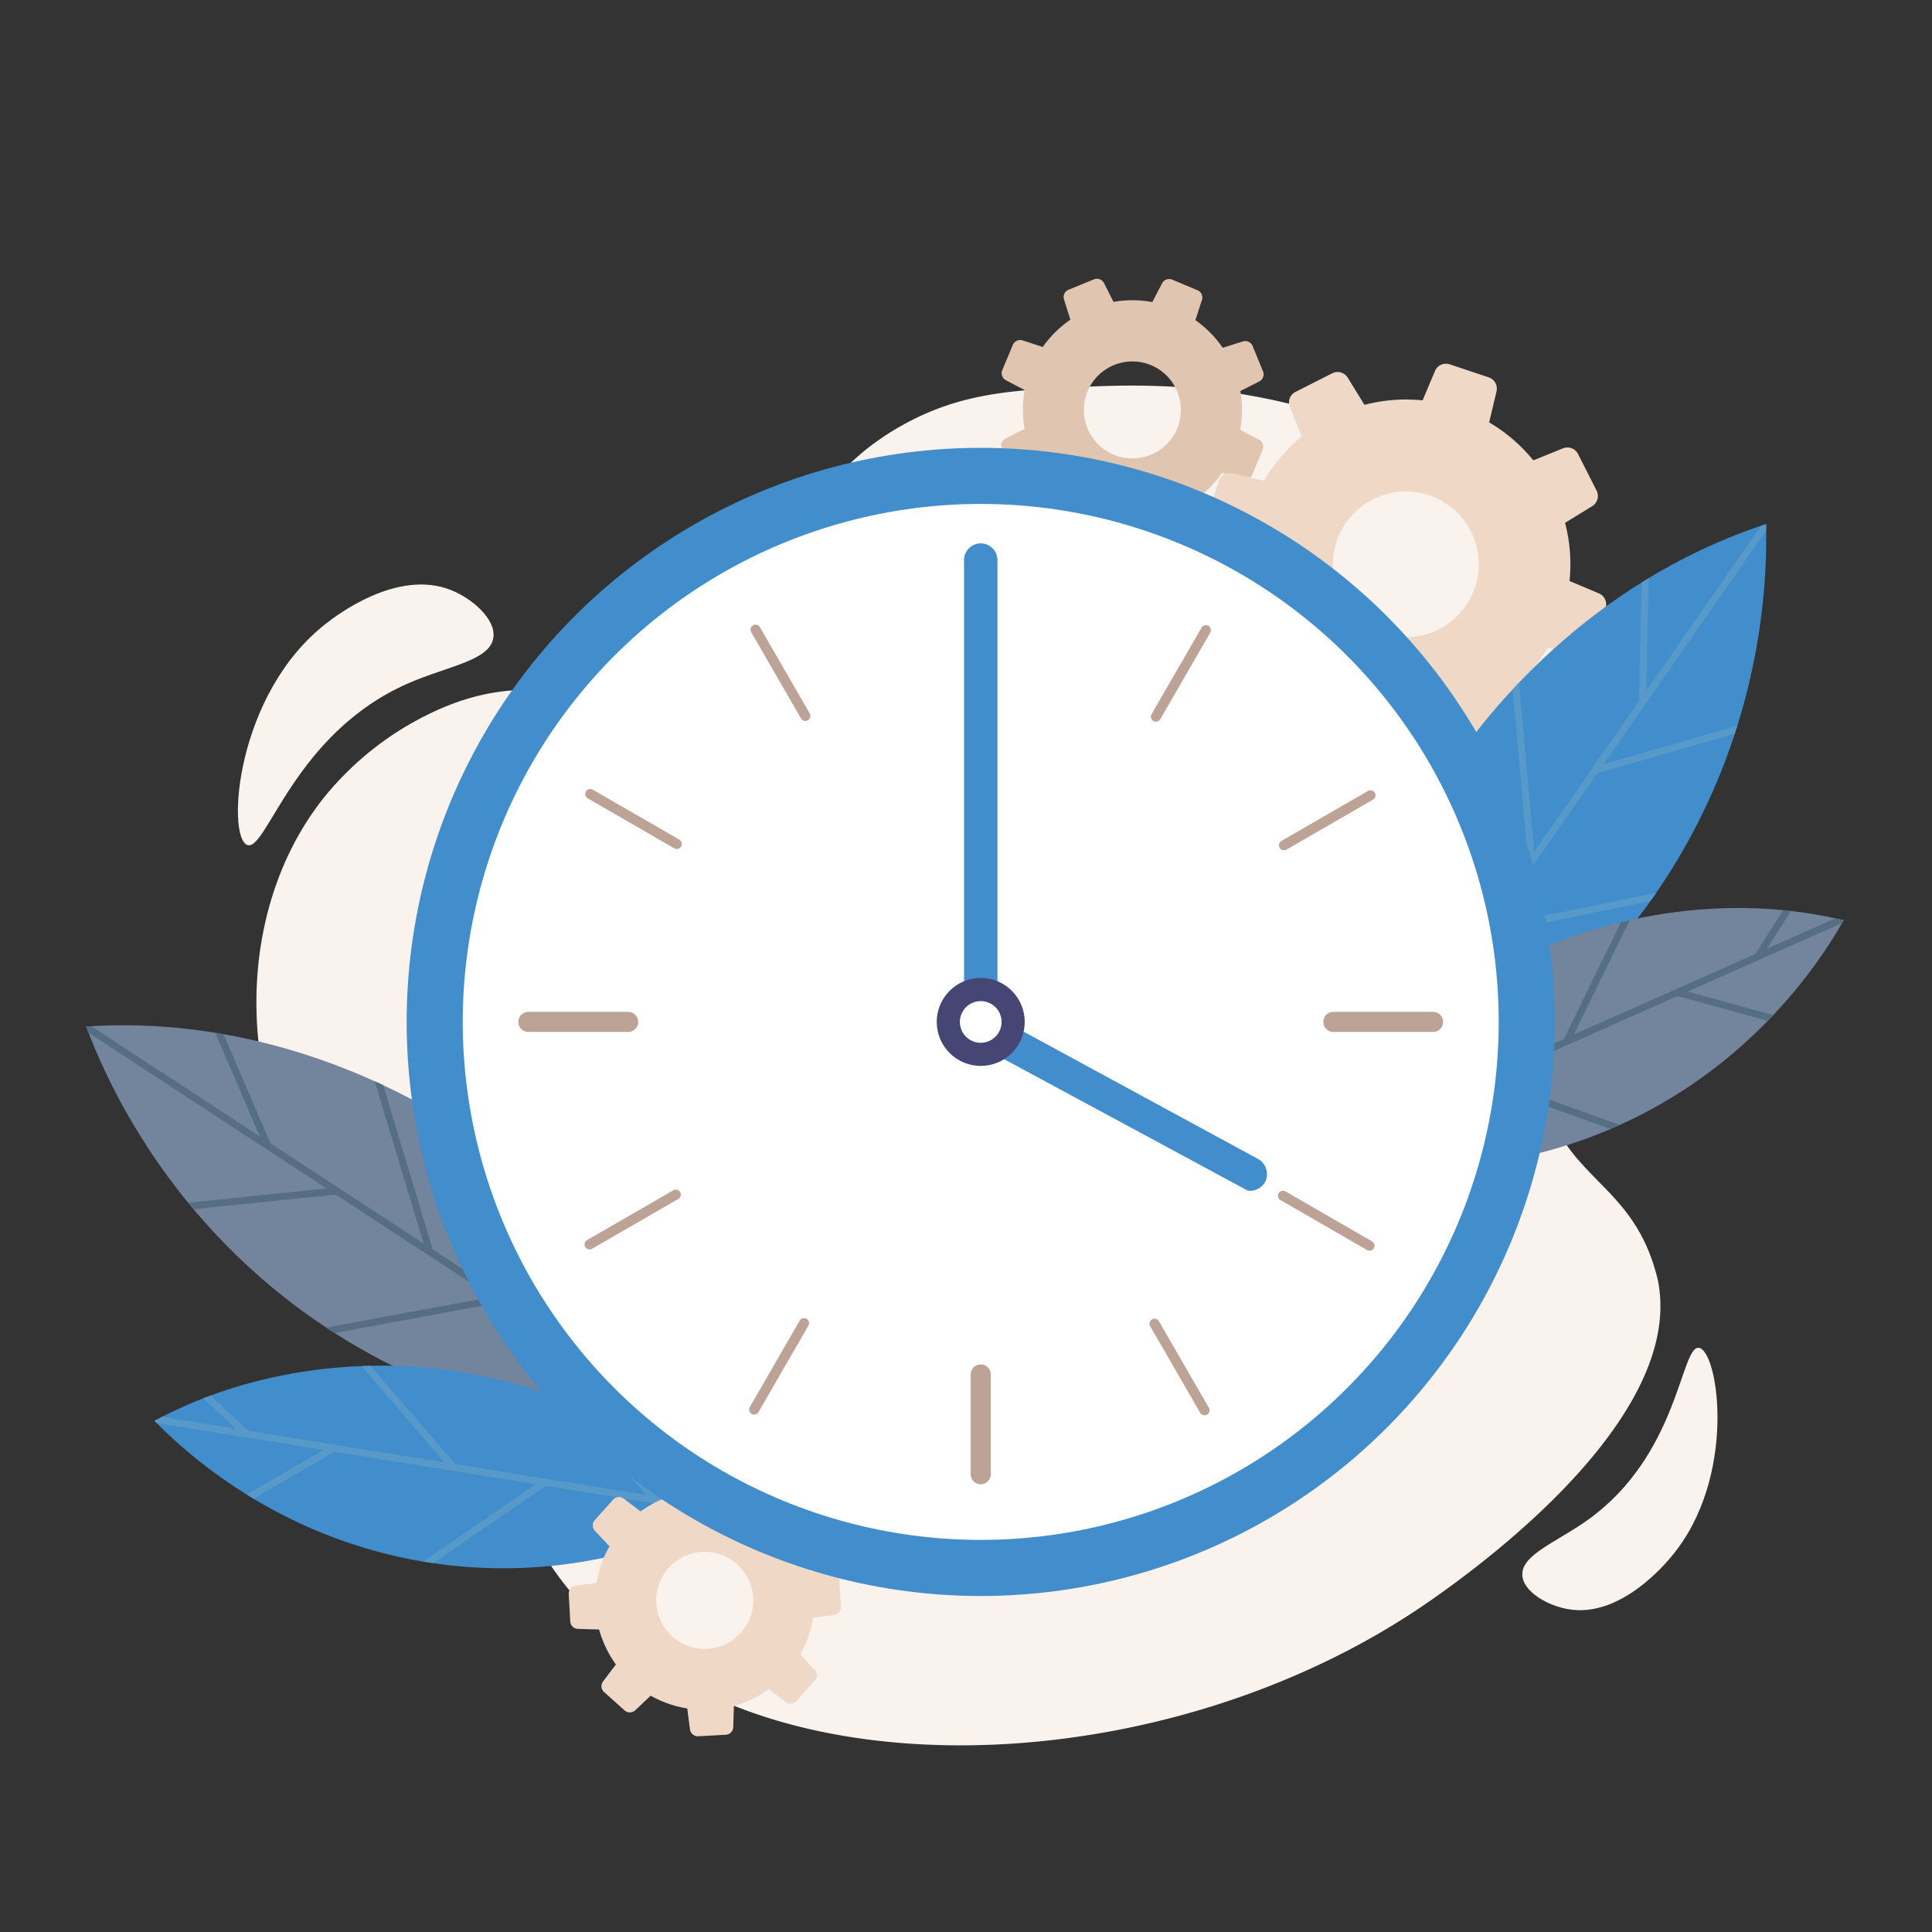 <svg xmlns="http://www.w3.org/2000/svg" id="ae49ad62-1dce-44fc-98c0-b3c8eeb64e55" data-name="Laag 1" viewBox="0 0 700 700"><rect x="0" y="0" width="700" height="700" fill="#333333" stroke="none"/><defs><style>.acc98b6b-c624-4f9d-805f-239fdc72bf14{fill:#f9f2ed;}.e7b4294a-45b6-48d5-9306-a9ce71ce1128{fill:#73859d;}.f5a4a243-0a4c-4a20-8d29-b70e243cac95{fill:#566e84;}.fee167b9-2288-4bae-9e2a-f626074c514d{fill:#428dcb;}.b57dd907-b9e3-4af4-a608-fd3565ee5186{fill:#579ac9;}.f9621a01-96fd-465b-bfde-2dea8105a9ce{fill:#e0c6b1;}.ae55e8d0-8c3a-4125-bd29-c624c6ef9701{fill:#efd8c5;}.e9126a9d-9a0b-4973-879b-cbcf7678e72e{fill:#fff;}.b76c8e21-1bcf-4438-9a34-1290dd1f56b3{fill:#bda396;}.e78c0af0-caab-4629-b0b8-8801e2ccfc6c{fill:#464675;}</style></defs><path class="acc98b6b-c624-4f9d-805f-239fdc72bf14" d="M200.13,568c12.12,17.8,26.33,27.5,37.65,35.22,65.79,44.88,187.24,37.29,273-18.26,10.34-6.7,101.1-66.78,89.86-121.28-7.34-30.49-26.58-34.58-37.46-56.15-23.41-46.43,35.5-87.44,20.18-154.8-6.87-30.22-25-49.7-34.84-60.21-53-56.88-132.13-53.39-154.68-52.4-26.22,1.16-45.19,2-66.39,13.66-49.71,27.36-40.32,75-84,92.79C211.83,259.41,194,239.6,154.81,259A111.8,111.8,0,0,0,117.35,289C82.44,332.86,86.66,402,118.94,440.38c18.77,22.33,30,14,47.22,38.09C188.48,509.68,176.85,533.79,200.13,568Z"></path><path class="acc98b6b-c624-4f9d-805f-239fdc72bf14" d="M605.55,564c24-28.55,17.16-74.3,10.08-75.63-6.7-1.26-7.13,38.55-40.24,62.25-11.45,8.2-24.36,12.71-23.82,20.22.43,6,9.36,11,16.66,12.2C586.85,586.26,603.05,567,605.55,564Z"></path><path class="acc98b6b-c624-4f9d-805f-239fdc72bf14" d="M118.2,225.87C85.29,251.45,82.1,303,89.51,306.13c7,2.94,16.81-40.45,58.51-58.6,14.42-6.28,29.58-8.2,30.74-16.52.93-6.7-7.68-14.16-15.36-17.23C143.81,206,121.61,223.22,118.2,225.87Z"></path><path class="e7b4294a-45b6-48d5-9306-a9ce71ce1128" d="M119,481.53c58.24,38.18,116.19,37.75,135.53,36.78-6.82-18.12-29.55-71.43-87.79-109.61-13.4-8.78-66.2-41.41-135.54-36.78C38,390,60.73,443.35,119,481.53Z"></path><path class="f5a4a243-0a4c-4a20-8d29-b70e243cac95" d="M181.36,471.86,121.23,483c-.76-.48-1.51-.94-2.26-1.43l-.85-.58,60.17-11.1-56.64-37.06L70.1,438.12c-.66-.79-1.31-1.57-1.95-2.36l50.13-5.18L32,374.14l-.85-2.22c.66-.05,1.3-.06,1.95-.1l61,39.9L78,374.2l3,.5,17,39.54,55.49,36.31-17.73-58.8c1.05.48,2.08.95,3.08,1.43l17.88,59.29-.2.06,54.4,35.6-20.63-61.69c1.29,1.12,2.55,2.24,3.8,3.36l20.25,60.55,39.39,25.8c.3.76.58,1.49.83,2.16l-2,.1-17.8-11.65-36.9,7.14c-2.06-.42-4.15-.87-6.28-1.37l40.13-7.77Z"></path><path class="fee167b9-2288-4bae-9e2a-f626074c514d" d="M158.9,566.64c52.89,7.16,93.09-11.9,106.8-19.18a181.7,181.7,0,0,0-99.54-50.53c-12.58-2-61.51-8.25-110.19,17.86C66.44,525.5,101.72,558.91,158.9,566.64Z"></path><path class="b57dd907-b9e3-4af4-a608-fd3565ee5186" d="M197.75,538.34l-40.77,28c-1.23-.18-2.46-.36-3.67-.56l40.81-28L121.17,526,91.9,543c-.84-.5-1.67-1-2.48-1.5l27.8-16.17L56.77,515.6l-.8-.81c.93-.5,1.87-1,2.8-1.44l26.76,4.32-11.91-11c.89-.35,1.77-.68,2.66-1L90.07,518.4l71,11.46L131,495c1.11-.05,2.2-.08,3.27-.1l30.55,35.37-.2.17,69.67,11.24-32.35-35.28c1.83.7,3.64,1.41,5.4,2.14l30.95,33.74s26.54,4.32,26.54,4.32l.88.87c-1.76.93-3.95,2.06-6.54,3.3l2.91-2Z"></path><path class="f9621a01-96fd-465b-bfde-2dea8105a9ce" d="M399.53,194.4l3.55-6.82a39.26,39.26,0,0,0,14.05.06l3.49,6.85a2.88,2.88,0,0,0,3.64,1.36l9.2-3.76a2.87,2.87,0,0,0,1.65-3.52l-2.31-7.33a39.77,39.77,0,0,0,10-9.89l7.3,2.38a2.89,2.89,0,0,0,3.54-1.62l3.84-9.16a2.88,2.88,0,0,0-1.32-3.66l-6.81-3.55a39.73,39.73,0,0,0,.06-14.05l6.85-3.49a2.87,2.87,0,0,0,1.35-3.65l-3.76-9.19a2.87,2.87,0,0,0-3.52-1.65L443,126a39.27,39.27,0,0,0-9.89-10l2.38-7.31a2.87,2.87,0,0,0-1.62-3.53l-9.16-3.84a2.87,2.87,0,0,0-3.66,1.32l-3.55,6.81a39.26,39.26,0,0,0-14.05-.06L400,102.57a2.86,2.86,0,0,0-3.64-1.35l-9.2,3.75a2.87,2.87,0,0,0-1.65,3.52l2.31,7.34a39.56,39.56,0,0,0-10,9.88l-7.3-2.37a2.88,2.88,0,0,0-3.54,1.62l-3.84,9.16a2.87,2.87,0,0,0,1.32,3.65l6.81,3.55a39.73,39.73,0,0,0-.06,14.05l-6.85,3.49a2.87,2.87,0,0,0-1.35,3.65l3.76,9.19a2.87,2.87,0,0,0,3.52,1.65l7.33-2.3a39.4,39.4,0,0,0,9.89,10l-2.38,7.31a2.87,2.87,0,0,0,1.62,3.53l9.16,3.85A2.89,2.89,0,0,0,399.53,194.4Zm-5.45-52.67a17.57,17.57,0,1,1,9.4,23A17.58,17.58,0,0,1,394.08,141.73Z"></path><path class="ae55e8d0-8c3a-4125-bd29-c624c6ef9701" d="M439.36,193.92,450,198.41a59.39,59.39,0,0,0,1.61,21.06l-9.83,6.05a4.31,4.31,0,0,0-1.59,5.63l6.74,13.31a4.31,4.31,0,0,0,5.48,2l10.7-4.35a59.24,59.24,0,0,0,16,13.76l-2.67,11.23a4.31,4.31,0,0,0,2.86,5.1l14.18,4.65a4.33,4.33,0,0,0,5.32-2.42l4.49-10.64a59.33,59.33,0,0,0,21.05-1.61l6.06,9.83a4.33,4.33,0,0,0,5.63,1.59l13.31-6.75a4.32,4.32,0,0,0,2-5.47l-4.35-10.7a59.41,59.41,0,0,0,13.76-16l11.23,2.67a4.31,4.31,0,0,0,5.1-2.86l4.65-14.18a4.33,4.33,0,0,0-2.43-5.32l-10.63-4.49a59.16,59.16,0,0,0-1.62-21.06l9.84-6.05a4.33,4.33,0,0,0,1.59-5.63l-6.75-13.31a4.32,4.32,0,0,0-5.47-2l-10.71,4.35a59.22,59.22,0,0,0-16-13.76l2.67-11.23a4.33,4.33,0,0,0-2.86-5.1L525.24,132a4.31,4.31,0,0,0-5.32,2.43l-4.49,10.63a59.14,59.14,0,0,0-21.06,1.62l-6.06-9.84a4.31,4.31,0,0,0-5.62-1.59L469.38,142a4.3,4.3,0,0,0-2.05,5.47l4.34,10.7a59.38,59.38,0,0,0-13.75,16l-11.23-2.67a4.31,4.31,0,0,0-5.1,2.86l-4.65,14.18A4.32,4.32,0,0,0,439.36,193.92Zm78.23-14.55a26.41,26.41,0,1,1-33.33,16.88A26.41,26.41,0,0,1,517.59,179.37Z"></path><path class="ae55e8d0-8c3a-4125-bd29-c624c6ef9701" d="M265.67,625.79l.23-7.68A39.35,39.35,0,0,0,278.56,612l6.13,4.64a2.87,2.87,0,0,0,3.87-.37l6.63-7.39a2.88,2.88,0,0,0,0-3.89l-5.28-5.59a39.63,39.63,0,0,0,4.67-13.26l7.61-1a2.87,2.87,0,0,0,2.47-3l-.54-9.92a2.86,2.86,0,0,0-2.78-2.71l-7.68-.22a39.51,39.51,0,0,0-6.08-12.67l4.64-6.13a2.87,2.87,0,0,0-.37-3.87l-7.4-6.63a2.87,2.87,0,0,0-3.89,0l-5.59,5.28a39.36,39.36,0,0,0-13.25-4.67L260.63,533a2.88,2.88,0,0,0-3-2.48l-9.92.54a2.87,2.87,0,0,0-2.71,2.79l-.22,7.68a39.31,39.31,0,0,0-12.67,6.08L226,543a2.86,2.86,0,0,0-3.87.37l-6.63,7.39a2.87,2.87,0,0,0,.05,3.89l5.27,5.59a39.57,39.57,0,0,0-4.67,13.25l-7.61,1.06a2.87,2.87,0,0,0-2.47,3l.54,9.91a2.88,2.88,0,0,0,2.78,2.72l7.68.22a39.72,39.72,0,0,0,6.08,12.67l-4.64,6.13a2.87,2.87,0,0,0,.37,3.87l7.4,6.63a2.88,2.88,0,0,0,3.89-.05l5.59-5.28A39.36,39.36,0,0,0,249,619l1,7.61a2.87,2.87,0,0,0,3,2.47l9.92-.54A2.86,2.86,0,0,0,265.67,625.79Zm-27.89-45a17.58,17.58,0,1,1,18.51,16.6A17.58,17.58,0,0,1,237.78,580.78Z"></path><path class="fee167b9-2288-4bae-9e2a-f626074c514d" d="M599.47,324.37c-39.74,57.19-93.64,78.46-112,84.79-.44-19.36.7-77.29,40.45-134.48,9.14-13.16,45.91-63.17,111.95-84.8C640.36,209.24,639.22,267.18,599.47,324.37Z"></path><path class="b57dd907-b9e3-4af4-a608-fd3565ee5186" d="M538,338.74l59.93-12.2c.51-.72,1-1.43,1.55-2.17.2-.28.38-.57.58-.85l-60,12.2,38.67-55.55,49.8-14.34q.48-1.45.93-2.91l-48.43,13.94,58.9-84.6c0-.84,0-1.65,0-2.38l-1.85.64-41.63,59.8.94-40.83c-.87.52-1.73,1-2.58,1.58l-1,43-37.89,54.43-5.54-61.16c-.8.84-1.57,1.66-2.33,2.48l5.59,61.67.21,0-37.14,53.36-3.93-64.93q-1.17,2.28-2.27,4.54l3.86,63.73-26.9,38.66c0,.81,0,1.6,0,2.31.6-.2,1.24-.43,1.91-.67L501.59,391l36.89-7.17c1.76-1.16,3.53-2.36,5.32-3.62L503.67,388Z"></path><path class="e7b4294a-45b6-48d5-9306-a9ce71ce1128" d="M581.7,409.83c-49.31,20.41-93,12.23-108.15,8.69a181.72,181.72,0,0,1,83.35-74.25c11.66-5.1,57.37-23.67,111.1-10.84C660.61,346.46,635,387.76,581.7,409.83Z"></path><path class="f5a4a243-0a4c-4a20-8d29-b70e243cac95" d="M536.92,392.37l46.57,16.69c1.14-.49,2.28-1,3.4-1.48l-46.6-16.7,67.52-30,32.66,9c.68-.69,1.35-1.39,2-2.08l-31-8.54,56-24.85.56-1c-1-.24-2-.46-3.07-.68l-24.78,11,8.72-13.67c-1-.11-1.89-.2-2.83-.29L636,345.62l-65.76,29.2,20.23-41.4c-1.09.24-2.15.49-3.19.74l-20.52,42,.24.11-64.5,28.64,22.28-42.35c-1.59,1.14-3.16,2.28-4.68,3.44l-21.31,40.52s-24.56,10.95-24.56,10.95c-.22.36-.44.73-.63,1.06,1.93.46,4.34,1,7.16,1.52l-3.33-1.23Z"></path><circle class="fee167b9-2288-4bae-9e2a-f626074c514d" cx="355.34" cy="370.26" r="208"></circle><circle class="e9126a9d-9a0b-4973-879b-cbcf7678e72e" cx="355.34" cy="370.26" r="187.67" transform="translate(-157.74 359.71) rotate(-45)"></circle><path class="b76c8e21-1bcf-4438-9a34-1290dd1f56b3" d="M291.79,261.21a1.8,1.8,0,0,1-1.57-.91L272.15,229a1.82,1.82,0,0,1,3.15-1.82l18.07,31.3a1.82,1.82,0,0,1-.67,2.48A1.76,1.76,0,0,1,291.79,261.21Z"></path><path class="b76c8e21-1bcf-4438-9a34-1290dd1f56b3" d="M245.2,307.6a1.88,1.88,0,0,1-.91-.24L213,289.29a1.82,1.82,0,1,1,1.82-3.15l31.29,18.06a1.83,1.83,0,0,1,.67,2.49A1.81,1.81,0,0,1,245.2,307.6Z"></path><path class="b76c8e21-1bcf-4438-9a34-1290dd1f56b3" d="M213.64,452.69a1.82,1.82,0,0,1-.92-3.4L244,431.23a1.82,1.82,0,0,1,1.82,3.15l-31.3,18.07A1.84,1.84,0,0,1,213.64,452.69Z"></path><path class="b76c8e21-1bcf-4438-9a34-1290dd1f56b3" d="M273.25,512.51a1.88,1.88,0,0,1-.91-.24,1.82,1.82,0,0,1-.66-2.49l18.06-31.29a1.82,1.82,0,1,1,3.16,1.82L274.83,511.6A1.83,1.83,0,0,1,273.25,512.51Z"></path><path class="b76c8e21-1bcf-4438-9a34-1290dd1f56b3" d="M436.41,512.78a1.78,1.78,0,0,1-1.57-.91l-18.07-31.29a1.82,1.82,0,1,1,3.15-1.82L438,510.05a1.83,1.83,0,0,1-.67,2.49A1.85,1.85,0,0,1,436.41,512.78Z"></path><path class="b76c8e21-1bcf-4438-9a34-1290dd1f56b3" d="M496.23,453.16a1.88,1.88,0,0,1-.91-.24L464,434.85a1.82,1.82,0,1,1,1.82-3.15l31.29,18.07a1.82,1.82,0,0,1-.91,3.39Z"></path><path class="b76c8e21-1bcf-4438-9a34-1290dd1f56b3" d="M465.21,308.07a1.82,1.82,0,0,1-.91-3.39l31.29-18.07a1.82,1.82,0,1,1,1.82,3.15l-31.29,18.07A1.88,1.88,0,0,1,465.21,308.07Z"></path><path class="b76c8e21-1bcf-4438-9a34-1290dd1f56b3" d="M418.81,261.48a1.72,1.72,0,0,1-.9-.25,1.81,1.81,0,0,1-.67-2.48l18.07-31.29a1.82,1.82,0,1,1,3.15,1.82l-18.07,31.29A1.83,1.83,0,0,1,418.81,261.48Z"></path><path class="b76c8e21-1bcf-4438-9a34-1290dd1f56b3" d="M355.34,246.14a3.63,3.63,0,0,1-3.64-3.64V206.37a3.64,3.64,0,0,1,7.28,0V242.5A3.63,3.63,0,0,1,355.34,246.14Z"></path><path class="b76c8e21-1bcf-4438-9a34-1290dd1f56b3" d="M227.58,373.9H191.45a3.64,3.64,0,0,1,0-7.28h36.13a3.64,3.64,0,1,1,0,7.28Z"></path><path class="b76c8e21-1bcf-4438-9a34-1290dd1f56b3" d="M355.34,537.79a3.63,3.63,0,0,1-3.64-3.63V498a3.64,3.64,0,0,1,7.28,0v36.14A3.63,3.63,0,0,1,355.34,537.79Z"></path><path class="b76c8e21-1bcf-4438-9a34-1290dd1f56b3" d="M519.23,373.9H483.1a3.64,3.64,0,0,1,0-7.28h36.13a3.64,3.64,0,0,1,0,7.28Z"></path><path class="fee167b9-2288-4bae-9e2a-f626074c514d" d="M456.15,420.1l-94.76-51.46V202.93a6.05,6.05,0,1,0-12.1,0s0,169.25,0,173l102.83,55.47a6.28,6.28,0,0,0,6.32-3.28A6.35,6.35,0,0,0,456.15,420.1Z"></path><circle class="e78c0af0-caab-4629-b0b8-8801e2ccfc6c" cx="355.34" cy="370.26" r="15.94" transform="translate(-157.74 359.71) rotate(-45)"></circle><path class="e9126a9d-9a0b-4973-879b-cbcf7678e72e" d="M362.89,370.26a7.55,7.55,0,1,1-7.55-7.54A7.55,7.55,0,0,1,362.89,370.26Z"></path></svg>